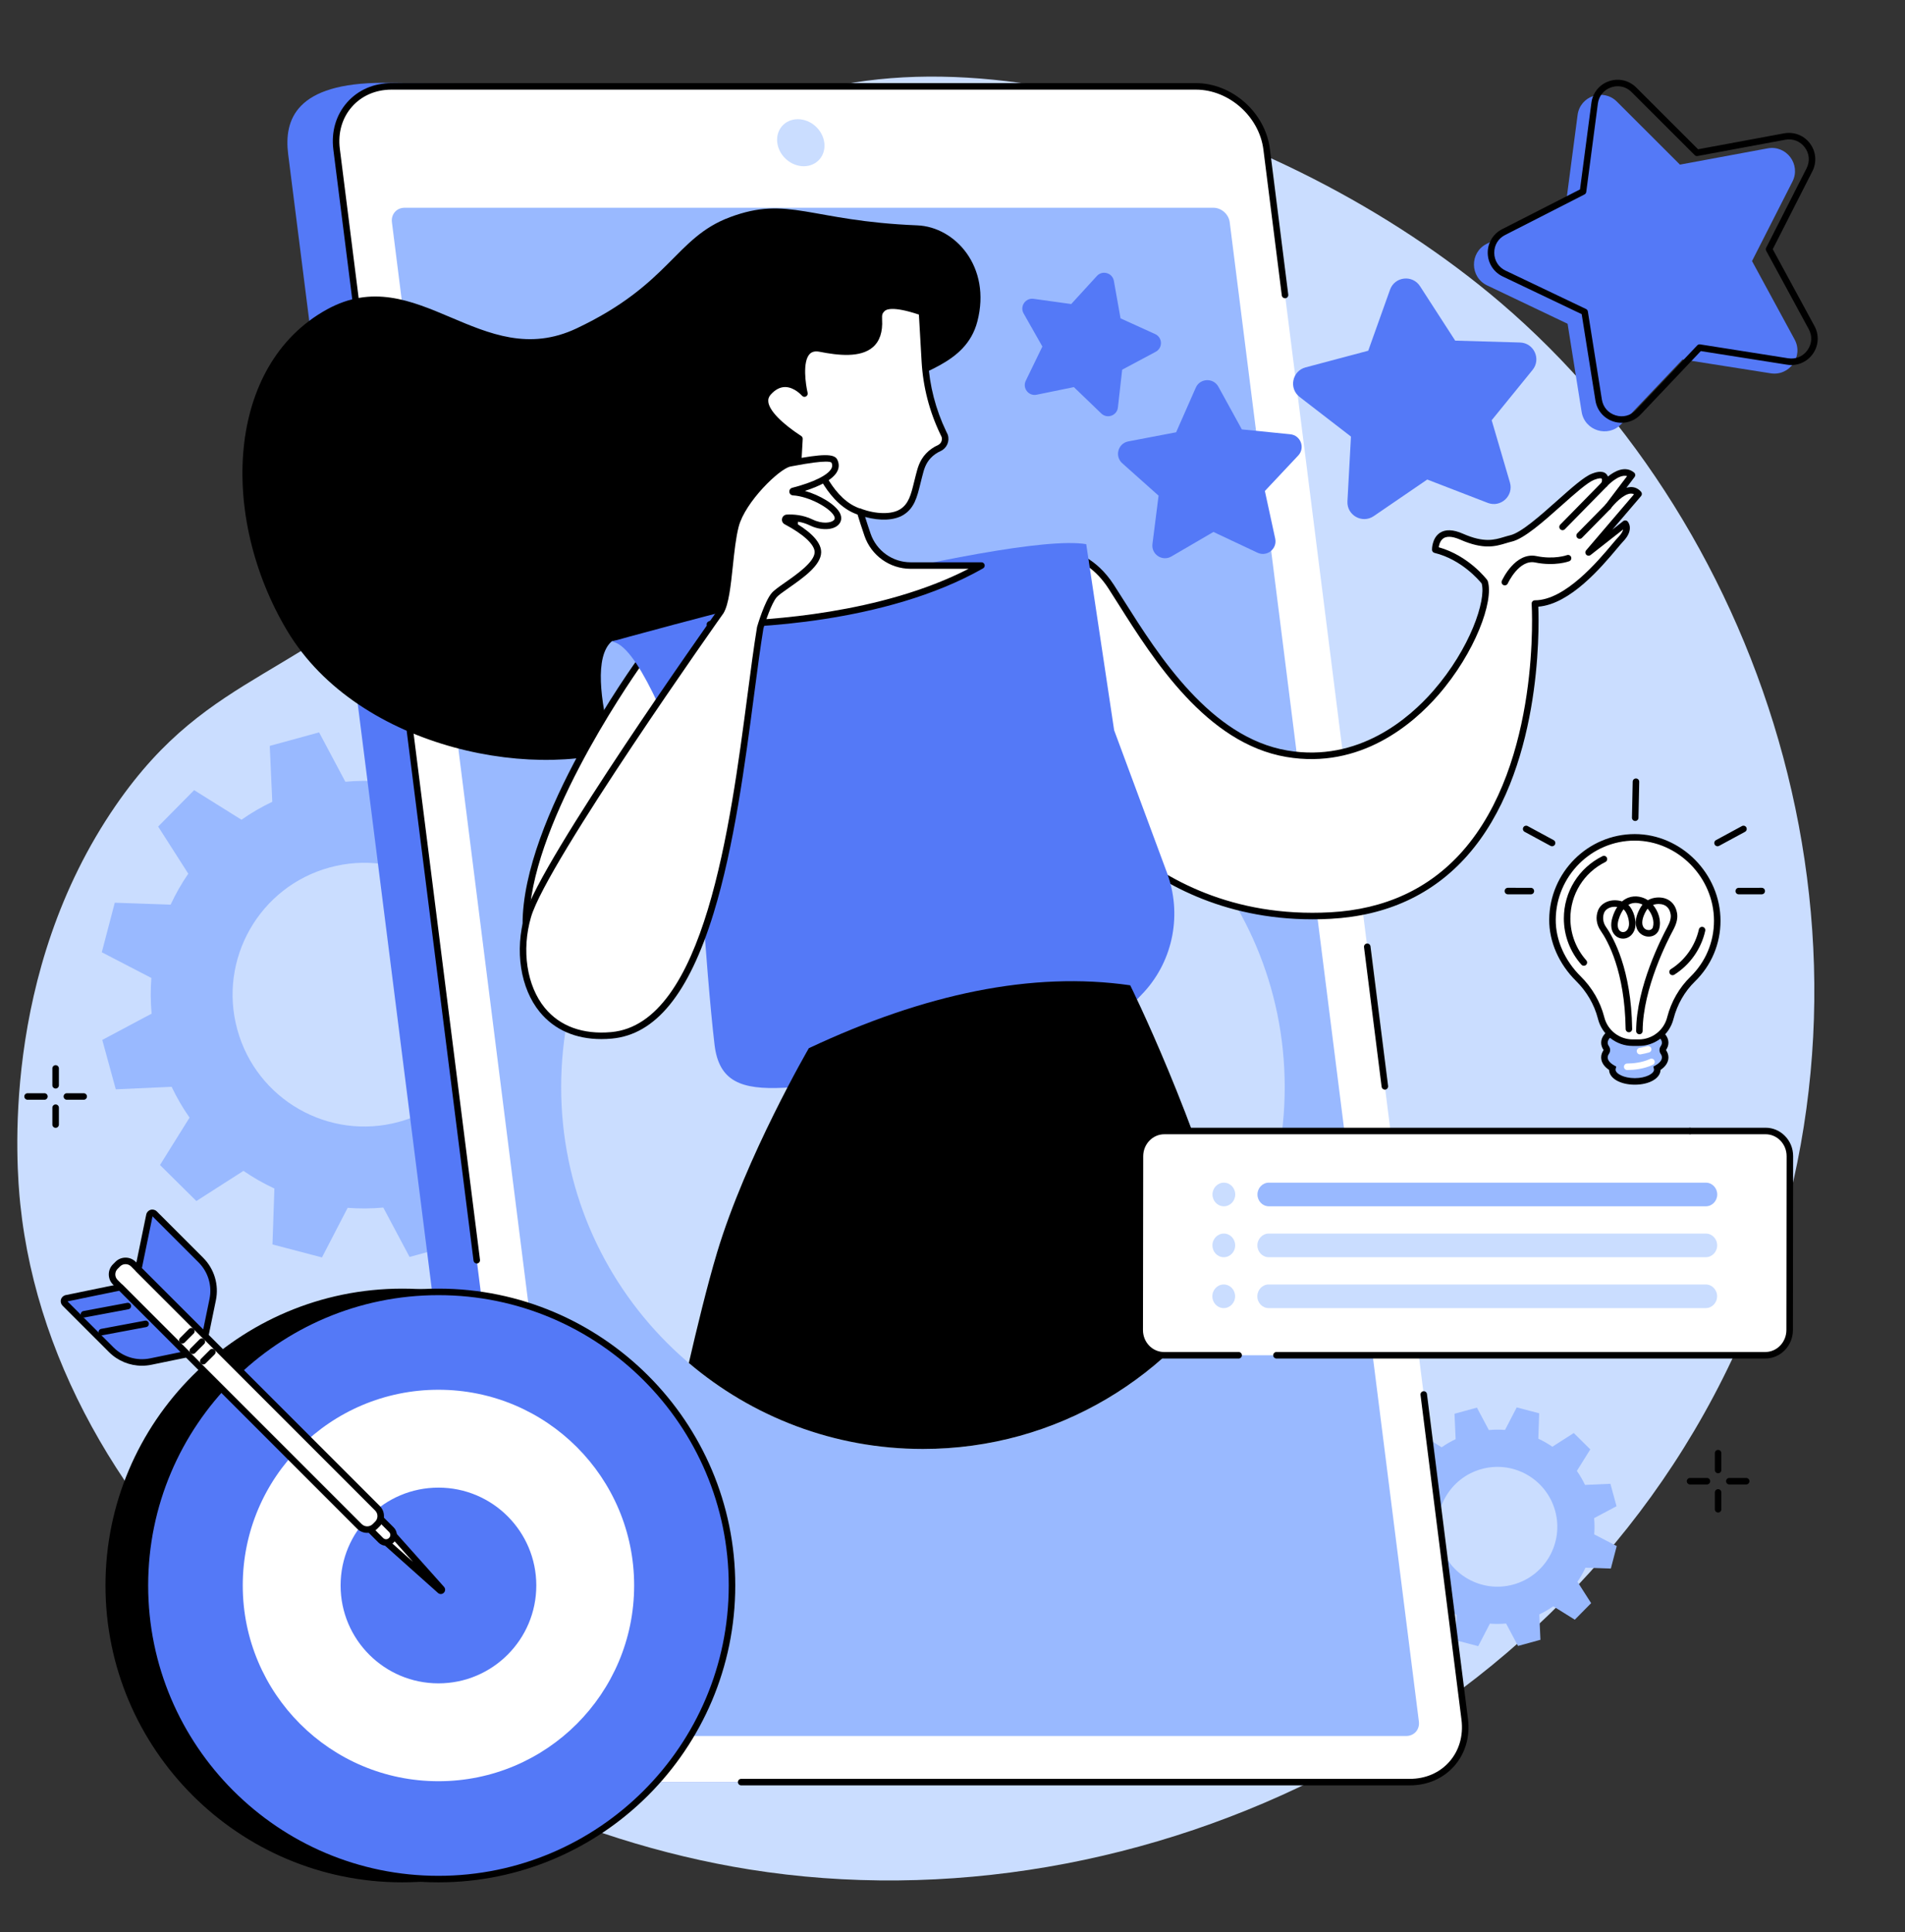 <?xml version="1.0" encoding="UTF-8"?><svg xmlns="http://www.w3.org/2000/svg" xmlns:xlink="http://www.w3.org/1999/xlink" height="1964.9" preserveAspectRatio="xMidYMid meet" version="1.0" viewBox="315.1 254.0 1937.6 1964.9" width="1937.6" zoomAndPan="magnify"><rect x="315.1" y="254.0" width="1937.6" height="1964.9" fill="#333333" stroke="none"/><g><g id="change1_1"><path d="M 775.262 795.199 C 966.461 602.07 911.719 481.031 1042.543 391.613 C 1243.844 254.031 1619.543 372.406 1841.195 561.648 C 2112.668 793.43 2252.727 1216.648 2093.168 1599.508 C 1923.262 2007.25 1476.184 2218.91 1077.25 2155.117 C 721.004 2098.16 370.805 1816.379 335.715 1478.418 C 331.914 1441.777 315.125 1243.766 432.879 1073.031 C 530.207 931.922 623.703 948.285 775.262 795.199" fill="#caddff"/></g><g id="change2_1"><path d="M 1854.27 1865.387 C 1821.848 1874.277 1788.367 1855.18 1779.484 1822.73 C 1770.598 1790.289 1789.688 1756.777 1822.109 1747.898 C 1854.531 1739.008 1888.012 1758.109 1896.898 1790.559 C 1905.77 1823 1886.691 1856.508 1854.27 1865.387 Z M 1959.289 1785.727 L 1953.051 1762.906 L 1927.238 1764.078 C 1924.859 1759.059 1922.082 1754.289 1918.957 1749.828 L 1932.613 1727.938 L 1915.805 1711.297 L 1894.047 1725.23 C 1889.504 1722.117 1884.719 1719.387 1879.742 1717.07 L 1880.633 1691.238 L 1857.766 1685.238 L 1845.891 1708.16 C 1840.469 1707.727 1834.961 1707.766 1829.418 1708.27 L 1817.289 1685.457 L 1794.484 1691.707 L 1795.652 1717.527 C 1790.637 1719.918 1785.879 1722.688 1781.418 1725.816 L 1759.539 1712.148 L 1742.914 1728.977 L 1756.836 1750.746 C 1753.719 1755.289 1750.992 1760.066 1748.684 1765.059 L 1722.859 1764.168 L 1716.875 1787.047 L 1739.777 1798.93 C 1739.344 1804.359 1739.379 1809.879 1739.883 1815.418 L 1717.09 1827.559 L 1723.332 1850.379 L 1749.129 1849.207 C 1751.52 1854.23 1754.297 1858.996 1757.422 1863.457 L 1743.766 1885.348 L 1760.574 1901.988 L 1782.332 1888.059 C 1786.863 1891.168 1791.648 1893.898 1796.637 1896.219 L 1795.746 1922.047 L 1818.613 1928.047 L 1830.488 1905.129 C 1835.898 1905.559 1841.418 1905.52 1846.961 1905.02 L 1859.09 1927.828 L 1881.895 1921.578 L 1880.727 1895.758 C 1885.742 1893.367 1890.5 1890.598 1894.949 1887.469 L 1916.84 1901.137 L 1933.465 1884.309 L 1919.547 1862.539 C 1922.66 1858 1925.387 1853.219 1927.695 1848.23 L 1953.52 1849.117 L 1959.504 1826.238 L 1936.605 1814.359 C 1937.035 1808.93 1937 1803.418 1936.496 1797.867 L 1959.289 1785.727" fill="#99b9ff"/></g><g id="change2_2"><path d="M 721.047 1394.82 C 649.684 1414.371 575.988 1372.328 556.449 1300.922 C 536.906 1229.5 578.922 1155.75 650.285 1136.199 C 721.648 1116.648 795.344 1158.691 814.883 1230.102 C 834.422 1301.52 792.41 1375.262 721.047 1394.82 Z M 952.207 1219.469 L 938.461 1169.238 L 881.68 1171.82 C 876.414 1160.762 870.32 1150.281 863.43 1140.469 L 893.496 1092.27 L 856.492 1055.648 L 808.598 1086.309 C 798.625 1079.461 788.102 1073.461 777.137 1068.359 L 779.098 1011.5 L 728.754 998.289 L 702.629 1048.73 C 690.684 1047.789 678.562 1047.891 666.367 1048.988 L 639.664 998.781 L 589.469 1012.531 L 592.047 1069.359 C 580.996 1074.621 570.516 1080.719 560.715 1087.621 L 512.555 1057.531 L 475.957 1094.559 L 506.59 1142.488 C 499.75 1152.469 493.75 1163 488.652 1173.969 L 431.836 1172.012 L 418.641 1222.391 L 469.043 1248.531 C 468.105 1260.488 468.199 1272.621 469.305 1284.82 L 419.125 1311.539 L 432.871 1361.781 L 489.652 1359.191 C 494.914 1370.25 501.012 1380.738 507.898 1390.551 L 477.836 1438.738 L 514.836 1475.371 L 562.734 1444.711 C 572.707 1451.559 583.23 1457.559 594.195 1462.66 L 592.234 1519.52 L 642.578 1532.73 L 668.703 1482.289 C 680.648 1483.219 692.77 1483.129 704.961 1482.031 L 731.668 1532.238 L 781.863 1518.48 L 779.281 1461.66 C 790.336 1456.391 800.816 1450.301 810.617 1443.398 L 858.773 1473.488 L 895.371 1436.461 L 864.738 1388.531 C 871.578 1378.551 877.578 1368.02 882.676 1357.039 L 939.496 1359.012 L 952.691 1308.629 L 902.289 1282.48 C 903.227 1270.531 903.129 1258.398 902.027 1246.199 L 952.207 1219.469" fill="#99b9ff"/></g><g id="change3_1"><path d="M 881.594 2066.297 L 1699.855 2066.297 C 1735.121 2066.297 1760.094 2037.809 1755.648 2002.66 L 1554.168 410.945 C 1549.711 375.801 1517.523 347.312 1482.258 347.312 L 705.074 338.23 C 615.863 338.23 603.758 375.801 608.207 410.945 L 809.691 2002.66 C 814.141 2037.809 846.332 2066.297 881.594 2066.297" fill="#5479f7"/></g><g id="change4_1"><path d="M 930.824 2066.301 L 1749.082 2066.301 C 1784.344 2066.301 1809.328 2037.723 1804.879 2002.461 L 1603.402 405.691 C 1598.941 370.434 1566.754 341.848 1531.48 341.848 L 713.23 341.848 C 677.973 341.848 652.992 370.434 657.441 405.691 L 858.922 2002.461 C 863.371 2037.723 895.566 2066.301 930.824 2066.301" fill="#fff"/></g><g id="change2_3"><path d="M 1758.254 2004.66 L 1565.867 480.012 C 1564.844 471.875 1557.418 465.27 1549.277 465.27 L 726.609 465.27 C 718.469 465.27 712.703 471.875 713.73 480.012 L 906.109 2004.66 C 907.137 2012.801 914.57 2019.391 922.711 2019.391 L 1745.375 2019.391 C 1753.512 2019.391 1759.277 2012.801 1758.254 2004.66" fill="#99b9ff"/></g><g id="change1_2"><path d="M 1132.613 423.055 C 1145.82 423.055 1155.18 412.34 1153.512 399.133 C 1151.84 385.93 1139.793 375.215 1126.582 375.215 C 1113.371 375.215 1104.012 385.93 1105.68 399.133 C 1107.34 412.34 1119.402 423.055 1132.613 423.055" fill="#caddff"/></g><g id="change5_1"><path d="M 800.012 1538.887 C 798.363 1538.887 796.938 1537.66 796.727 1535.988 L 654.156 406.098 C 651.871 387.996 656.832 370.973 668.121 358.16 C 679.289 345.496 695.312 338.523 713.234 338.523 L 1531.492 338.523 C 1568.316 338.523 1602.039 368.465 1606.695 405.277 L 1625.406 553.582 C 1625.629 555.398 1624.344 557.059 1622.527 557.281 C 1620.723 557.496 1619.055 556.223 1618.828 554.406 L 1600.117 406.098 C 1595.875 372.496 1565.094 345.152 1531.492 345.152 L 713.234 345.152 C 697.242 345.152 682.984 351.332 673.094 362.551 C 663.082 373.902 658.691 389.086 660.734 405.277 L 803.305 1535.16 C 803.531 1536.969 802.246 1538.629 800.43 1538.859 C 800.289 1538.879 800.148 1538.887 800.012 1538.887" fill="inherit"/></g><g id="change5_2"><path d="M 1723.664 1362.094 C 1722.008 1362.094 1720.578 1360.875 1720.367 1359.203 L 1702.461 1217.223 C 1702.227 1215.41 1703.508 1213.75 1705.332 1213.516 C 1707.152 1213.305 1708.809 1214.574 1709.039 1216.387 L 1726.949 1358.367 C 1727.18 1360.176 1725.887 1361.84 1724.074 1362.074 C 1723.926 1362.086 1723.789 1362.094 1723.664 1362.094" fill="inherit"/></g><g id="change5_3"><path d="M 1749.102 2069.617 L 1068.965 2069.617 C 1067.125 2069.617 1065.645 2068.129 1065.645 2066.297 C 1065.645 2064.469 1067.125 2062.988 1068.965 2062.988 L 1749.102 2062.988 C 1765.086 2062.988 1779.348 2056.809 1789.242 2045.59 C 1799.25 2034.227 1803.637 2019.059 1801.594 2002.867 L 1759.922 1672.508 C 1759.688 1670.695 1760.965 1669.035 1762.785 1668.809 C 1764.605 1668.574 1766.262 1669.867 1766.484 1671.676 L 1808.18 2002.039 C 1810.457 2020.148 1805.492 2037.168 1794.207 2049.969 C 1783.047 2062.637 1767.016 2069.617 1749.102 2069.617" fill="inherit"/></g><g id="change1_3"><path d="M 1621.801 1359.531 C 1621.801 1562.762 1457.059 1727.5 1253.828 1727.5 C 1050.609 1727.5 885.859 1562.762 885.859 1359.531 C 885.859 1156.309 1050.609 991.559 1253.828 991.559 C 1457.059 991.559 1621.801 1156.309 1621.801 1359.531" fill="#caddff"/></g><g id="change5_4"><path d="M 1248.086 483.176 C 1286.672 484.734 1323.602 525.445 1309.18 580.914 C 1297.398 626.234 1247.008 631.484 1220.426 652.023 C 1134.426 718.461 1085.926 957.473 964.332 1009.801 C 867.316 1051.566 679.934 1017.301 607.125 895.309 C 537.891 779.305 544.996 625.18 647.617 568.691 C 739.867 517.91 804.68 633.758 901.539 587.961 C 997.027 542.816 1001.699 495.75 1057.418 474.91 C 1117.238 452.539 1138.727 478.77 1248.086 483.176" fill="inherit"/></g><g id="change2_4"><path d="M 960.992 1083.941 C 960.992 1083.941 902.676 937.371 937.031 906.441 C 938.828 904.828 962.039 902.461 985.809 924.199 C 1008.25 944.73 1031.371 989.41 1031.371 989.41 L 1038.988 1090.59 L 960.992 1083.941" fill="#99b9ff"/></g><g id="change4_2"><path d="M 1404.539 817.902 C 1404.539 817.902 1427.266 822.793 1445.137 850.379 C 1480.785 905.43 1535.871 1005.539 1624.027 1020.492 C 1756.355 1042.949 1836.527 881.953 1825.148 845.879 C 1825.148 845.879 1806.156 820.641 1774.922 813.016 C 1774.922 813.016 1774.594 787.863 1801.73 799.777 C 1828.879 811.691 1839.75 804.422 1851.883 801.574 C 1873.219 796.566 1918.543 745.32 1935.434 738.805 C 1952.32 732.289 1947.055 746.367 1947.055 746.367 C 1947.055 746.367 1963.602 727.754 1974.996 737.09 L 1950.68 769.211 C 1950.68 769.211 1970.352 743.23 1981.754 756.273 L 1930.887 815.801 L 1968.16 786.535 C 1968.16 786.535 1973.34 792.25 1963.602 802.379 C 1953.852 812.52 1914.215 867.777 1876.258 867.777 C 1876.258 867.777 1896.707 1172.676 1668.418 1185.051 C 1472.273 1195.691 1392.406 1037.465 1392.406 1037.465 L 1404.539 817.902" fill="#fff"/></g><g id="change5_5"><path d="M 1395.754 1036.73 C 1398.789 1042.395 1419.02 1078.438 1459.227 1112.918 C 1499.32 1147.312 1568.113 1187.18 1668.234 1181.746 C 1723.555 1178.75 1768.73 1157.898 1802.492 1119.773 C 1882.723 1029.203 1873.066 869.609 1872.957 868 C 1872.895 867.09 1873.223 866.188 1873.844 865.516 C 1874.465 864.848 1875.355 864.469 1876.258 864.469 C 1906.887 864.469 1940.348 824.664 1954.633 807.66 C 1957.438 804.336 1959.652 801.707 1961.211 800.086 C 1964.355 796.82 1965.621 794.266 1966.035 792.414 L 1932.918 818.418 C 1931.578 819.465 1929.664 819.332 1928.496 818.102 C 1927.316 816.871 1927.254 814.945 1928.363 813.656 L 1977.07 756.652 C 1976.094 756.129 1975.035 755.887 1973.855 755.934 C 1966.328 756.188 1956.496 767.031 1953.332 771.207 C 1952.234 772.668 1950.141 772.961 1948.68 771.852 C 1947.215 770.758 1946.926 768.676 1948.043 767.211 C 1948.043 767.199 1948.059 767.176 1948.082 767.164 L 1970.043 738.152 C 1961.383 735.68 1949.652 748.441 1949.52 748.578 C 1948.457 749.77 1946.703 750.039 1945.328 749.211 C 1943.965 748.395 1943.379 746.715 1943.941 745.215 C 1944.574 743.484 1944.707 741.195 1944.195 740.707 C 1943.855 740.355 1941.809 739.906 1936.633 741.902 C 1929.785 744.547 1916.984 755.922 1903.453 767.969 C 1884.758 784.605 1865.441 801.805 1852.641 804.801 C 1850.715 805.25 1848.812 805.824 1846.805 806.434 C 1836.184 809.625 1824.148 813.242 1800.398 802.812 C 1795.125 800.5 1787.867 798.367 1783.285 801.402 C 1779.996 803.582 1778.852 807.82 1778.449 810.523 C 1808.816 819.051 1827.012 842.852 1827.793 843.887 C 1828.023 844.191 1828.195 844.531 1828.316 844.883 C 1834.688 865.09 1815.574 917.672 1777.977 960.824 C 1752.703 989.84 1699.023 1036.598 1623.461 1023.773 C 1542.172 1009.973 1488.469 925.027 1452.941 868.828 C 1449.227 862.961 1445.707 857.367 1442.355 852.191 C 1429.75 832.742 1414.547 825.043 1407.605 822.375 Z M 1649.914 1188.883 C 1557.555 1188.883 1493.195 1150.859 1454.695 1117.766 C 1410.211 1079.555 1390.262 1040.605 1389.445 1038.961 C 1389.164 1038.438 1389.043 1037.863 1389.094 1037.281 L 1401.234 817.723 C 1401.285 816.75 1401.746 815.859 1402.527 815.262 C 1403.293 814.68 1404.293 814.457 1405.23 814.664 C 1406.219 814.871 1429.504 820.172 1447.91 848.586 C 1451.285 853.789 1454.816 859.391 1458.555 865.285 C 1493.449 920.496 1546.191 1003.93 1624.57 1017.23 C 1696.941 1029.496 1748.609 984.43 1772.969 956.465 C 1810.57 913.312 1826.781 864.324 1822.152 847.43 C 1819.449 844.094 1801.543 822.922 1774.125 816.25 C 1772.664 815.883 1771.617 814.582 1771.605 813.07 C 1771.594 812.582 1771.543 801.23 1779.621 795.883 C 1785.297 792.121 1793.188 792.414 1803.055 796.75 C 1824.562 806.188 1834.906 803.082 1844.891 800.074 C 1846.914 799.477 1848.996 798.844 1851.117 798.344 C 1862.285 795.727 1881.82 778.344 1899.043 763.023 C 1913.66 750.016 1926.277 738.785 1934.246 735.715 C 1936.789 734.727 1944.574 731.73 1948.875 735.996 C 1949.664 736.773 1950.188 737.664 1950.543 738.602 C 1957.168 733.289 1968.082 727.129 1977.094 734.52 C 1978.469 735.652 1978.715 737.664 1977.641 739.09 L 1969.336 750.062 C 1970.75 749.625 1972.188 749.355 1973.609 749.309 C 1977.715 749.16 1981.383 750.832 1984.242 754.105 C 1985.328 755.348 1985.34 757.188 1984.27 758.441 L 1955.086 792.582 L 1966.109 783.934 C 1967.484 782.852 1969.445 783.023 1970.613 784.312 C 1970.906 784.641 1977.738 792.449 1965.984 804.68 C 1964.586 806.152 1962.43 808.699 1959.715 811.938 C 1944.121 830.477 1912.262 868.379 1879.727 870.961 C 1880.664 894.871 1882.93 1038.949 1807.477 1124.148 C 1772.48 1163.66 1725.762 1185.266 1668.586 1188.371 C 1662.242 1188.715 1656.016 1188.883 1649.914 1188.883" fill="inherit"/></g><g id="change5_6"><path d="M 1904.387 793.16 C 1903.562 793.16 1902.727 792.848 1902.066 792.215 C 1900.773 790.934 1900.75 788.84 1902.031 787.523 L 1944.684 744.055 C 1945.965 742.754 1948.059 742.727 1949.375 744.008 C 1950.68 745.289 1950.703 747.383 1949.41 748.699 L 1906.758 792.18 C 1906.113 792.836 1905.25 793.16 1904.387 793.16" fill="inherit"/></g><g id="change5_7"><path d="M 1921.773 801.957 C 1920.922 801.957 1920.082 801.645 1919.434 801.008 C 1918.141 799.727 1918.117 797.629 1919.398 796.32 L 1948.332 766.887 C 1949.602 765.578 1951.711 765.555 1953.02 766.84 C 1954.312 768.121 1954.336 770.23 1953.055 771.539 L 1924.125 800.973 C 1923.477 801.633 1922.613 801.957 1921.773 801.957" fill="inherit"/></g><g id="change5_8"><path d="M 1845.672 849.293 C 1845.215 849.293 1844.758 849.199 1844.312 849 C 1842.645 848.246 1841.906 846.289 1842.656 844.621 C 1843.207 843.41 1856.285 815.094 1877.867 819.508 C 1895.969 823.215 1908.711 818.59 1908.84 818.543 C 1910.551 817.91 1912.465 818.777 1913.102 820.492 C 1913.734 822.207 1912.867 824.121 1911.152 824.754 C 1910.562 824.977 1896.488 830.086 1876.539 826 C 1860.078 822.617 1848.809 847.098 1848.691 847.344 C 1848.141 848.566 1846.93 849.293 1845.672 849.293" fill="inherit"/></g><g id="change4_3"><path d="M 967.996 923.879 C 967.996 923.879 849.637 1086.102 849.938 1193.879 C 850.238 1301.66 937.031 1273.191 937.031 1273.191 L 1031.371 989.41 L 967.996 923.879" fill="#fff"/></g><g id="change5_9"><path d="M 968.383 929.051 C 951.949 952.34 852.98 1096.68 853.254 1193.871 C 853.348 1227.609 862.027 1250.961 879.051 1263.281 C 899.914 1278.379 927.613 1272.309 934.438 1270.48 L 1027.59 990.27 Z M 913.066 1279.949 C 901.41 1279.949 887.445 1277.52 875.207 1268.68 C 856.34 1255.059 846.723 1229.891 846.625 1193.891 C 846.324 1086.262 960.461 928.578 965.316 921.93 L 967.641 918.738 L 1035.148 988.551 L 1034.512 990.461 L 939.652 1275.82 L 938.066 1276.328 C 937.273 1276.602 926.762 1279.949 913.066 1279.949" fill="inherit"/></g><g id="change3_2"><path d="M 937.035 906.441 C 937.035 906.441 1338.734 793.848 1419.918 807.379 L 1448.316 996.648 L 1502.031 1141.453 C 1517.473 1183.07 1508.73 1230.016 1478.785 1262.789 C 1445.301 1299.402 1389.656 1338.109 1302.465 1342.023 C 1133.199 1349.656 1050.863 1391.367 1041.891 1316.566 C 1032.914 1241.77 1022.254 1062.352 1022.254 1062.352 C 995.191 990.965 962.258 908.492 937.035 906.441" fill="#5479f7"/></g><g id="change4_4"><path d="M 1197.465 797.758 C 1195.051 790.695 1192.484 782.836 1189.988 774.629 C 1206.051 780.387 1222.613 780.672 1232.137 774.855 C 1243.871 767.699 1245.465 754.57 1249.602 738.77 C 1251.328 732.172 1252.824 724.488 1259.316 717.547 C 1262.766 713.871 1266.715 711.352 1270.52 709.617 C 1275.215 707.477 1277.496 702.125 1275.965 697.203 L 1274.574 694.301 C 1263.609 671.473 1257.238 646.707 1255.785 621.426 L 1252.934 571.488 C 1225.156 561.93 1215.312 564.227 1211.793 568.719 C 1210.496 570.371 1208.535 571.512 1208.988 579.195 C 1211.152 616.293 1177.613 614.02 1149.371 608.48 C 1121.133 602.938 1133.332 654.254 1133.332 654.254 C 1133.332 654.254 1114.961 632.676 1096.594 653.008 C 1083.434 667.574 1111.352 689.141 1128.242 700.199 L 1122.141 807.992 C 1120.543 836.375 1102.902 861.344 1076.703 872.355 L 1037.133 888.965 C 1037.133 888.965 1200.234 893.578 1313.344 829.121 L 1241.293 829.121 C 1221.473 829.121 1203.875 816.508 1197.465 797.758" fill="#fff"/></g><g id="change5_10"><path d="M 1113.641 647.598 C 1108.539 647.598 1103.629 650.168 1099.051 655.23 C 1097.02 657.48 1096.211 659.969 1096.578 662.836 C 1097.711 671.637 1109.91 684.246 1130.051 697.426 C 1131.039 698.078 1131.609 699.199 1131.551 700.391 L 1125.449 808.188 C 1123.789 837.609 1105.16 863.992 1077.98 875.41 L 1053.699 885.602 C 1096.008 884.793 1211.383 878.195 1300.266 832.441 L 1241.293 832.441 C 1220.062 832.441 1201.203 818.93 1194.336 798.832 C 1191.586 790.852 1189.07 783.031 1186.82 775.59 C 1186.461 774.387 1186.801 773.09 1187.711 772.23 C 1188.621 771.363 1189.941 771.078 1191.109 771.504 C 1206.469 777.02 1221.898 777.219 1230.41 772.031 C 1239.328 766.59 1241.723 756.836 1244.746 744.492 C 1245.27 742.359 1245.805 740.18 1246.387 737.941 L 1246.852 736.145 C 1248.438 729.941 1250.414 722.227 1256.902 715.285 C 1260.234 711.711 1264.355 708.785 1269.152 706.605 C 1272.227 705.199 1273.785 701.711 1272.855 698.414 L 1271.582 695.746 C 1260.379 672.398 1253.949 647.465 1252.473 621.617 L 1249.734 573.922 C 1222.73 564.91 1216.039 568.684 1214.41 570.766 C 1214.219 571.004 1214.016 571.242 1213.812 571.48 C 1212.91 572.527 1211.969 573.602 1212.289 579.008 C 1213.016 591.531 1209.883 600.949 1202.98 606.984 C 1190.219 618.117 1167.289 615.379 1148.73 611.734 C 1144.258 610.867 1140.961 611.594 1138.66 613.988 C 1131.109 621.844 1134.578 645.168 1136.551 653.492 C 1136.91 654.992 1136.191 656.527 1134.828 657.219 C 1133.461 657.922 1131.801 657.574 1130.801 656.41 C 1130.73 656.324 1123.23 647.715 1113.828 647.598 C 1113.77 647.598 1113.699 647.598 1113.641 647.598 Z M 1043.371 892.34 C 1039.43 892.34 1037.219 892.281 1037.039 892.281 C 1035.48 892.234 1034.16 891.102 1033.871 889.578 C 1033.59 888.043 1034.41 886.52 1035.852 885.914 L 1075.418 869.305 C 1100.27 858.859 1117.309 834.727 1118.832 807.809 L 1124.82 701.914 C 1109.531 691.723 1091.738 677.16 1090 663.684 C 1089.379 658.848 1090.77 654.516 1094.129 650.789 C 1100.109 644.168 1106.781 640.859 1113.969 640.977 C 1119.641 641.062 1124.609 643.301 1128.379 645.742 C 1126.832 634.883 1125.941 617.652 1133.879 609.402 C 1137.809 605.309 1143.242 603.902 1150.012 605.234 C 1167.082 608.582 1188.031 611.234 1198.609 601.984 C 1203.98 597.305 1206.289 589.914 1205.668 579.398 C 1205.23 571.922 1206.895 569.34 1208.789 567.148 C 1208.934 566.992 1209.062 566.84 1209.184 566.684 C 1214.957 559.289 1229.207 559.824 1254.008 568.363 C 1255.281 568.801 1256.164 569.957 1256.234 571.305 L 1259.094 621.238 C 1260.52 646.215 1266.738 670.316 1277.559 692.879 L 1278.953 695.77 C 1279.023 695.926 1279.082 696.066 1279.129 696.223 C 1281.18 702.77 1278.07 709.82 1271.902 712.641 C 1267.914 714.465 1264.484 716.867 1261.734 719.82 C 1256.414 725.512 1254.816 731.75 1253.281 737.789 L 1252.805 739.621 C 1252.234 741.824 1251.699 743.977 1251.188 746.062 C 1247.926 759.348 1245.113 770.828 1233.863 777.695 C 1224.754 783.246 1210.277 783.91 1195.023 779.695 C 1196.762 785.223 1198.621 790.914 1200.598 796.688 C 1206.562 814.105 1222.91 825.809 1241.293 825.809 L 1313.336 825.809 C 1314.848 825.809 1316.16 826.82 1316.551 828.273 C 1316.934 829.727 1316.289 831.25 1314.98 832 C 1214.957 889.008 1074.66 892.34 1043.371 892.34" fill="inherit"/></g><g id="change5_11"><path d="M 1190.004 777.949 C 1189.68 777.949 1189.371 777.902 1189.066 777.805 C 1157.199 768.41 1142.289 725.949 1141.664 724.145 C 1141.074 722.418 1142.004 720.531 1143.73 719.941 C 1145.457 719.34 1147.348 720.258 1147.938 721.992 C 1148.078 722.398 1162.379 763.023 1190.934 771.449 C 1192.691 771.961 1193.688 773.809 1193.176 775.566 C 1192.746 777.008 1191.426 777.949 1190.004 777.949" fill="inherit"/></g><g id="change4_5"><path d="M 1166.414 777.215 C 1161.785 768.082 1139.227 755.488 1121.824 754.473 C 1121.113 754.43 1121.012 753.445 1121.703 753.27 C 1135.977 749.605 1172.016 738.609 1163.625 722.691 C 1160.527 716.828 1130.66 722.836 1118.477 725.176 C 1106.289 727.508 1070.043 762.523 1063.223 788.734 C 1056.402 814.945 1056.863 861.004 1048.223 875.727 C 1048.223 875.727 868.707 1128.719 852.062 1185.562 C 835.414 1242.414 859.48 1313.84 937.035 1306.895 C 1052.852 1296.512 1068.164 1015.09 1088.355 892.301 C 1088.355 892.301 1095.578 867.402 1102.523 859.23 C 1109.461 851.059 1146.73 832.363 1147.016 815.637 C 1147.223 802.945 1125.336 789.82 1114.754 784.219 C 1113.051 783.32 1113.605 780.738 1115.52 780.617 C 1121.484 780.289 1130.848 780.762 1140.211 785.312 C 1155.758 792.848 1171.566 787.391 1166.414 777.215" fill="#fff"/></g><g id="change5_12"><path d="M 1155.02 723.438 C 1149.438 723.438 1139.145 724.574 1120.629 728.133 L 1119.098 728.43 C 1107.875 730.574 1072.953 764.52 1066.434 789.57 C 1063.562 800.605 1061.984 815.473 1060.465 829.863 C 1058.352 849.68 1056.371 868.402 1051.082 877.414 L 1050.922 877.652 C 1049.133 880.172 871.543 1130.828 855.242 1186.492 C 845.352 1220.281 850.852 1256.578 869.254 1278.988 C 884.605 1297.668 907.941 1306.176 936.738 1303.594 C 1031.512 1295.094 1057.922 1093.832 1075.395 960.648 C 1078.723 935.277 1081.863 911.32 1085.082 891.766 L 1085.172 891.383 C 1085.473 890.344 1092.672 865.699 1099.992 857.09 C 1102.41 854.234 1107.426 850.73 1113.766 846.285 C 1125.613 837.996 1143.523 825.449 1143.688 815.582 C 1143.82 807.953 1132.422 797.32 1113.207 787.148 C 1111.105 786.043 1110.031 783.734 1110.547 781.414 C 1111.039 779.102 1112.977 777.449 1115.332 777.316 C 1121.879 776.945 1131.742 777.516 1141.664 782.332 C 1151.461 787.082 1160.461 785.77 1163.199 782.988 C 1163.945 782.234 1164.645 781.062 1163.453 778.707 C 1159.336 770.574 1137.898 758.738 1121.637 757.785 C 1119.676 757.664 1118.121 756.176 1117.938 754.238 C 1117.75 752.297 1119 750.535 1120.883 750.055 C 1142.91 744.406 1157.91 736.883 1160.988 729.93 C 1161.809 728.078 1161.734 726.316 1160.758 724.391 C 1160.047 723.844 1158.383 723.438 1155.02 723.438 Z M 926.801 1310.688 C 900.516 1310.688 878.996 1301.281 864.133 1283.184 C 844.379 1259.148 838.391 1220.457 848.879 1184.633 C 865.43 1128.113 1036.914 885.941 1045.434 873.93 C 1049.941 866.09 1051.941 847.312 1053.863 829.16 C 1055.414 814.531 1057.023 799.414 1060.012 787.906 C 1066.934 761.309 1103.34 724.695 1117.848 721.914 L 1119.371 721.621 C 1151.57 715.434 1163.473 715.312 1166.551 721.148 C 1168.531 724.914 1168.719 728.879 1167.055 732.613 C 1162.895 742.008 1147.27 748.895 1133.77 753.242 C 1148.945 757.445 1165.008 767.113 1169.363 775.719 C 1171.598 780.098 1171.062 784.445 1167.93 787.633 C 1162.312 793.359 1149.777 793.641 1138.773 788.289 C 1132.512 785.254 1126.258 784.16 1121.078 783.91 C 1135.5 792.121 1150.52 803.605 1150.324 815.695 C 1150.105 828.941 1132.062 841.578 1117.562 851.727 C 1112.09 855.559 1106.91 859.184 1105.039 861.383 C 1099.773 867.582 1093.602 886.148 1091.594 893.039 C 1088.402 912.449 1085.285 936.285 1081.973 961.512 C 1073.031 1029.594 1061.922 1114.34 1040.844 1182.902 C 1015.734 1264.57 981.879 1306.207 937.328 1310.195 C 933.742 1310.523 930.23 1310.688 926.801 1310.688" fill="inherit"/></g><g id="change5_13"><path d="M 1253.828 1727.5 C 1390.172 1727.5 1509.18 1653.359 1572.762 1543.191 C 1531.898 1390.93 1464.641 1255.988 1464.641 1255.988 C 1364.801 1241.609 1255.391 1264.719 1137.77 1319.961 C 1137.77 1319.961 1073.699 1430.281 1044.441 1527.762 C 1034.398 1561.191 1023.48 1606.371 1015.73 1640.059 C 1079.91 1694.59 1163.02 1727.5 1253.828 1727.5" fill="inherit"/></g><g id="change3_3"><path d="M 1627.457 695.621 L 1578.188 690.664 L 1554.332 647.254 C 1549.203 637.922 1535.586 638.516 1531.316 648.27 L 1511.355 693.602 L 1462.703 702.875 C 1452.238 704.863 1448.605 717.988 1456.547 725.086 L 1493.5 758.066 L 1487.277 807.211 C 1485.949 817.766 1497.305 825.281 1506.504 819.914 L 1549.297 794.965 L 1594.102 816.062 C 1603.742 820.598 1614.387 812.121 1612.125 801.715 L 1601.617 753.312 L 1635.547 717.215 C 1642.832 709.445 1638.059 696.695 1627.457 695.621" fill="#5479f7"/></g><g id="change3_4"><path d="M 1490.02 593.742 L 1454.812 577.742 L 1448.039 539.668 C 1446.574 531.477 1436.367 528.516 1430.754 534.648 L 1404.652 563.191 L 1366.348 557.883 C 1358.098 556.734 1352.137 565.539 1356.238 572.77 L 1375.309 606.406 L 1358.426 641.203 C 1354.785 648.68 1361.316 657.086 1369.457 655.414 L 1407.352 647.664 L 1435.219 674.477 C 1441.215 680.246 1451.219 676.641 1452.137 668.383 L 1456.48 629.945 L 1490.602 611.73 C 1497.93 607.809 1497.59 597.18 1490.02 593.742" fill="#5479f7"/></g><g id="change3_5"><path d="M 1861.121 602.305 L 1795.199 600.41 L 1759.398 545.027 C 1751.699 533.129 1733.695 535.215 1728.93 548.574 L 1706.75 610.668 L 1643.027 627.609 C 1629.316 631.254 1625.746 649.027 1636.969 657.68 L 1689.18 697.973 L 1685.598 763.809 C 1684.836 777.961 1700.633 786.855 1712.336 778.867 L 1766.77 741.652 L 1828.297 765.398 C 1841.512 770.504 1854.855 758.23 1850.863 744.633 L 1832.305 681.355 L 1873.898 630.191 C 1882.84 619.188 1875.297 602.715 1861.121 602.305" fill="#5479f7"/></g><g id="change3_6"><path d="M 2112.953 404.879 L 2023.801 421.402 L 1959.637 357.332 C 1945.836 343.559 1922.234 351.574 1919.695 370.906 L 1907.867 460.812 L 1827.113 502.039 C 1809.742 510.902 1810.074 535.824 1827.668 544.227 L 1909.523 583.254 L 1923.785 672.805 C 1926.84 692.055 1950.652 699.438 1964.066 685.297 L 2026.473 619.516 L 2116.051 633.633 C 2135.312 636.676 2149.695 616.301 2140.395 599.172 L 2097.105 519.488 L 2138.223 438.668 C 2147.062 421.285 2132.125 401.32 2112.953 404.879" fill="#5479f7"/></g><g id="change5_14"><path d="M 2130.297 392.859 L 2130.309 392.859 Z M 1960.52 341.707 C 1958.312 341.707 1956.066 342.082 1953.844 342.824 C 1946.387 345.363 1941.348 351.531 1940.312 359.32 L 1928.496 449.223 C 1928.348 450.312 1927.684 451.258 1926.715 451.75 L 1845.945 492.984 C 1838.926 496.547 1834.82 503.379 1834.926 511.246 C 1835.031 519.105 1839.34 525.828 1846.438 529.207 L 1928.281 568.246 C 1929.266 568.715 1929.957 569.629 1930.129 570.707 L 1944.379 660.262 C 1945.617 668.039 1950.828 674.059 1958.352 676.387 C 1965.863 678.727 1973.586 676.707 1978.996 671.004 L 2041.406 605.215 C 2042.152 604.418 2043.254 604.047 2044.316 604.219 L 2133.898 618.348 C 2141.688 619.559 2149.012 616.461 2153.559 610.043 C 2158.078 603.605 2158.559 595.656 2154.809 588.746 L 2111.527 509.055 C 2111.008 508.098 2110.98 506.941 2111.488 505.969 L 2152.59 425.148 C 2156.164 418.129 2155.473 410.18 2150.766 403.879 C 2146.062 397.594 2138.645 394.68 2130.895 396.117 L 2041.738 412.652 C 2040.66 412.852 2039.559 412.508 2038.801 411.734 L 1974.621 347.664 C 1970.715 343.754 1965.73 341.707 1960.52 341.707 Z M 1964.414 683.949 C 1961.742 683.949 1959.027 683.551 1956.383 682.727 C 1946.547 679.668 1939.449 671.469 1937.84 661.312 L 1923.855 573.473 L 1843.578 535.188 C 1834.289 530.762 1828.438 521.629 1828.293 511.328 C 1828.16 501.039 1833.77 491.746 1842.93 487.066 L 1922.141 446.645 L 1933.746 358.457 C 1935.09 348.262 1941.961 339.859 1951.719 336.551 C 1961.449 333.242 1972.031 335.699 1979.312 342.973 L 2042.242 405.809 L 2129.699 389.602 C 2139.801 387.73 2149.918 391.676 2156.07 399.918 C 2162.238 408.16 2163.168 418.98 2158.504 428.141 L 2118.188 507.418 L 2160.633 585.582 C 2165.551 594.621 2164.898 605.453 2158.969 613.871 C 2153.039 622.27 2143.02 626.496 2132.863 624.891 L 2045.008 611.039 L 1983.809 675.562 C 1978.637 681.012 1971.633 683.949 1964.414 683.949" fill="inherit"/></g><g id="change5_15"><path d="M 371.684 1360.988 C 369.852 1360.988 368.367 1359.5 368.367 1357.672 L 368.367 1340.52 C 368.367 1338.691 369.852 1337.211 371.684 1337.211 C 373.516 1337.211 375 1338.691 375 1340.52 L 375 1357.672 C 375 1359.5 373.516 1360.988 371.684 1360.988" fill="inherit"/></g><g id="change5_16"><path d="M 371.684 1400.93 C 369.852 1400.93 368.367 1399.441 368.367 1397.609 L 368.367 1380.461 C 368.367 1378.629 369.852 1377.148 371.684 1377.148 C 373.516 1377.148 375 1378.629 375 1380.461 L 375 1397.609 C 375 1399.441 373.516 1400.93 371.684 1400.93" fill="inherit"/></g><g id="change5_17"><path d="M 360.285 1372.379 L 343.141 1372.379 C 341.309 1372.379 339.824 1370.898 339.824 1369.07 C 339.824 1367.238 341.309 1365.75 343.141 1365.75 L 360.285 1365.75 C 362.117 1365.75 363.602 1367.238 363.602 1369.07 C 363.602 1370.898 362.117 1372.379 360.285 1372.379" fill="inherit"/></g><g id="change5_18"><path d="M 400.227 1372.379 L 383.082 1372.379 C 381.25 1372.379 379.766 1370.898 379.766 1369.07 C 379.766 1367.238 381.25 1365.75 383.082 1365.75 L 400.227 1365.75 C 402.059 1365.75 403.543 1367.238 403.543 1369.07 C 403.543 1370.898 402.059 1372.379 400.227 1372.379" fill="inherit"/></g><g id="change5_19"><path d="M 2062.605 1752.219 C 2060.781 1752.219 2059.297 1750.742 2059.297 1748.91 L 2059.297 1731.762 C 2059.297 1729.93 2060.781 1728.441 2062.605 1728.441 C 2064.445 1728.441 2065.926 1729.93 2065.926 1731.762 L 2065.926 1748.91 C 2065.926 1750.742 2064.445 1752.219 2062.605 1752.219" fill="inherit"/></g><g id="change5_20"><path d="M 2062.605 1792.16 C 2060.781 1792.16 2059.297 1790.68 2059.297 1788.852 L 2059.297 1771.699 C 2059.297 1769.871 2060.781 1768.391 2062.605 1768.391 C 2064.445 1768.391 2065.926 1769.871 2065.926 1771.699 L 2065.926 1788.852 C 2065.926 1790.68 2064.445 1792.16 2062.605 1792.16" fill="inherit"/></g><g id="change5_21"><path d="M 2051.219 1763.617 L 2034.078 1763.617 C 2032.25 1763.617 2030.762 1762.129 2030.762 1760.297 C 2030.762 1758.469 2032.25 1756.988 2034.078 1756.988 L 2051.219 1756.988 C 2053.059 1756.988 2054.535 1758.469 2054.535 1760.297 C 2054.535 1762.129 2053.059 1763.617 2051.219 1763.617" fill="inherit"/></g><g id="change5_22"><path d="M 2091.152 1763.621 L 2074.012 1763.621 C 2072.176 1763.621 2070.695 1762.129 2070.695 1760.301 C 2070.695 1758.473 2072.176 1756.992 2074.012 1756.992 L 2091.152 1756.992 C 2092.992 1756.992 2094.469 1758.473 2094.469 1760.301 C 2094.469 1762.129 2092.992 1763.621 2091.152 1763.621" fill="inherit"/></g><g id="change5_23"><path d="M 425.699 1866.34 C 425.699 2031.238 559.371 2164.922 724.27 2164.922 C 889.164 2164.922 1022.84 2031.238 1022.84 1866.34 C 1022.84 1701.449 889.164 1567.77 724.27 1567.77 C 559.371 1567.77 425.699 1701.449 425.699 1866.34" fill="inherit"/></g><g id="change5_24"><path d="M 724.27 1571.09 C 561.465 1571.09 429.016 1703.539 429.016 1866.34 C 429.016 2029.148 561.465 2161.602 724.27 2161.602 C 887.07 2161.602 1019.52 2029.148 1019.52 1866.34 C 1019.52 1703.539 887.07 1571.09 724.27 1571.09 Z M 724.27 2168.23 C 557.809 2168.23 422.383 2032.801 422.383 1866.34 C 422.383 1699.879 557.809 1564.461 724.27 1564.461 C 890.73 1564.461 1026.148 1699.879 1026.148 1866.34 C 1026.148 2032.801 890.73 2168.23 724.27 2168.23" fill="inherit"/></g><g id="change3_7"><path d="M 462.48 1866.34 C 462.48 2031.238 596.156 2164.922 761.051 2164.922 C 925.945 2164.922 1059.621 2031.238 1059.621 1866.34 C 1059.621 1701.449 925.945 1567.77 761.051 1567.77 C 596.156 1567.77 462.48 1701.449 462.48 1866.34" fill="#5479f7"/></g><g id="change5_25"><path d="M 761.051 1571.09 C 598.246 1571.09 465.797 1703.539 465.797 1866.34 C 465.797 2029.148 598.246 2161.602 761.051 2161.602 C 923.855 2161.602 1056.309 2029.148 1056.309 1866.34 C 1056.309 1703.539 923.855 1571.09 761.051 1571.09 Z M 761.051 2168.23 C 594.59 2168.23 459.164 2032.801 459.164 1866.34 C 459.164 1699.879 594.59 1564.461 761.051 1564.461 C 927.512 1564.461 1062.941 1699.879 1062.941 1866.34 C 1062.941 2032.801 927.512 2168.23 761.051 2168.23" fill="inherit"/></g><g id="change4_6"><path d="M 562.004 1866.34 C 562.004 1976.281 651.121 2065.391 761.051 2065.391 C 870.98 2065.391 960.098 1976.281 960.098 1866.34 C 960.098 1756.41 870.98 1667.301 761.051 1667.301 C 651.121 1667.301 562.004 1756.41 562.004 1866.34" fill="#fff"/></g><g id="change3_8"><path d="M 661.527 1866.34 C 661.527 1921.309 706.086 1965.871 761.051 1965.871 C 816.016 1965.871 860.574 1921.309 860.574 1866.34 C 860.574 1811.379 816.016 1766.82 761.051 1766.82 C 706.086 1766.82 661.527 1811.379 661.527 1866.34" fill="#5479f7"/></g><g id="change4_7"><path d="M 764.234 1869.941 L 713.062 1812.602 L 705.41 1820.262 L 762.75 1871.43 C 763.738 1872.309 765.117 1870.93 764.234 1869.941" fill="#fff"/></g><g id="change5_26"><path d="M 710.238 1820.121 L 735.242 1842.441 L 712.926 1817.43 Z M 763.453 1875.031 C 762.422 1875.031 761.387 1874.66 760.539 1873.898 L 703.203 1822.73 C 702.523 1822.121 702.125 1821.262 702.098 1820.352 C 702.07 1819.441 702.422 1818.559 703.066 1817.91 L 710.719 1810.262 C 711.363 1809.621 712.23 1809.191 713.156 1809.289 C 714.066 1809.32 714.93 1809.719 715.535 1810.398 L 766.711 1867.73 C 766.711 1867.738 766.711 1867.738 766.711 1867.738 C 768.277 1869.488 768.199 1872.07 766.535 1873.73 C 765.676 1874.59 764.566 1875.031 763.453 1875.031" fill="inherit"/></g><g id="change4_8"><path d="M 709.43 1824.012 L 716.82 1816.621 C 717.742 1815.699 717.742 1814.199 716.82 1813.281 L 692.047 1788.512 L 681.316 1799.238 L 706.09 1824.012 C 707.012 1824.941 708.508 1824.93 709.43 1824.012" fill="#fff"/></g><g id="change5_27"><path d="M 686.004 1799.238 L 704.875 1818.109 C 706.465 1819.699 709.055 1819.699 710.641 1818.109 L 710.922 1817.828 C 712.508 1816.238 712.508 1813.66 710.918 1812.07 L 692.047 1793.199 Z M 712.984 1820.461 L 713.008 1820.461 Z M 707.758 1825.93 C 705.02 1825.93 702.273 1824.891 700.188 1822.801 L 678.973 1801.578 C 677.676 1800.289 677.676 1798.191 678.973 1796.898 L 689.703 1786.172 C 690.945 1784.922 693.148 1784.922 694.391 1786.172 L 715.605 1807.379 C 719.781 1811.551 719.781 1818.352 715.609 1822.52 L 715.328 1822.801 C 713.242 1824.891 710.5 1825.93 707.758 1825.93" fill="inherit"/></g><g id="change4_9"><path d="M 696.547 1806.238 L 699.043 1803.738 C 703.434 1799.352 703.434 1792.23 699.043 1787.84 L 450.75 1539.551 C 446.359 1535.16 439.238 1535.16 434.848 1539.551 L 432.355 1542.039 C 427.965 1546.43 427.965 1553.551 432.355 1557.941 L 680.648 1806.238 C 685.039 1810.629 692.156 1810.629 696.547 1806.238" fill="#fff"/></g><g id="change5_28"><path d="M 442.801 1539.57 C 440.684 1539.57 438.691 1540.391 437.195 1541.891 L 434.695 1544.391 C 431.605 1547.48 431.605 1552.512 434.695 1555.602 L 682.992 1803.891 C 686.082 1806.98 691.109 1806.98 694.203 1803.891 L 696.699 1801.398 C 699.789 1798.309 699.789 1793.27 696.699 1790.18 L 448.406 1541.891 C 446.906 1540.391 444.914 1539.57 442.801 1539.57 Z M 696.547 1806.238 L 696.57 1806.238 Z M 688.598 1812.84 C 684.867 1812.84 681.141 1811.422 678.305 1808.578 L 430.012 1560.289 C 424.332 1554.609 424.332 1545.379 430.012 1539.699 L 432.504 1537.199 C 435.254 1534.449 438.91 1532.941 442.801 1532.941 C 446.688 1532.941 450.344 1534.449 453.094 1537.199 L 701.387 1785.5 C 707.062 1791.172 707.062 1800.41 701.387 1806.078 L 698.891 1808.578 C 696.055 1811.422 692.324 1812.84 688.598 1812.84" fill="inherit"/></g><g id="change3_9"><path d="M 523.824 1612.621 L 531.438 1575.629 C 534.441 1561.051 529.91 1545.941 519.387 1535.422 L 472.23 1488.262 C 470.516 1486.539 467.578 1487.422 467.09 1489.801 L 455.809 1544.609 L 523.824 1612.621" fill="#5479f7"/></g><g id="change5_29"><path d="M 459.418 1543.531 L 521.816 1605.93 L 528.191 1574.961 C 530.977 1561.43 526.809 1547.531 517.043 1537.762 L 470.238 1490.961 Z M 523.824 1615.941 C 522.957 1615.941 522.109 1615.602 521.48 1614.969 L 453.465 1546.949 C 452.676 1546.16 452.34 1545.031 452.562 1543.941 L 463.844 1489.129 C 464.316 1486.84 466.004 1484.988 468.25 1484.32 C 470.488 1483.648 472.918 1484.262 474.574 1485.922 L 521.73 1533.07 C 533.078 1544.422 537.922 1560.578 534.688 1576.301 L 527.07 1613.289 C 526.824 1614.488 525.945 1615.449 524.777 1615.801 C 524.465 1615.891 524.145 1615.941 523.824 1615.941" fill="inherit"/></g><g id="change3_10"><path d="M 505.43 1631.02 L 468.438 1638.629 C 453.859 1641.629 438.746 1637.102 428.223 1626.578 L 381.066 1579.422 C 379.352 1577.711 380.23 1574.77 382.609 1574.281 L 437.414 1563 L 505.43 1631.02" fill="#5479f7"/></g><g id="change5_30"><path d="M 383.762 1577.43 L 430.566 1624.238 C 440.336 1634 454.246 1638.16 467.77 1635.379 L 498.734 1629.012 L 436.332 1566.609 Z M 459.461 1642.859 C 446.984 1642.859 434.91 1637.949 425.879 1628.922 L 378.723 1581.77 C 377.066 1580.109 376.453 1577.691 377.129 1575.441 C 377.801 1573.191 379.645 1571.512 381.941 1571.039 L 436.746 1559.762 C 437.832 1559.52 438.969 1559.871 439.758 1560.66 L 507.773 1628.672 C 508.637 1629.539 508.957 1630.801 508.605 1631.969 C 508.254 1633.141 507.293 1634.02 506.098 1634.262 L 469.105 1641.879 C 465.895 1642.539 462.664 1642.859 459.461 1642.859" fill="inherit"/></g><g id="change4_10"><path d="M 445.098 1582.18 L 400.547 1590.52 L 445.098 1582.18" fill="#fff"/></g><g id="change5_31"><path d="M 400.543 1593.828 C 398.98 1593.828 397.586 1592.719 397.289 1591.129 C 396.949 1589.328 398.137 1587.602 399.938 1587.262 L 444.488 1578.922 C 446.289 1578.59 448.02 1579.781 448.359 1581.578 C 448.695 1583.371 447.508 1585.109 445.707 1585.441 L 401.156 1593.781 C 400.949 1593.82 400.746 1593.828 400.543 1593.828" fill="inherit"/></g><g id="change4_11"><path d="M 463.207 1600.289 L 418.656 1608.629 L 463.207 1600.289" fill="#fff"/></g><g id="change5_32"><path d="M 418.652 1611.941 C 417.086 1611.941 415.695 1610.828 415.395 1609.23 C 415.059 1607.441 416.246 1605.699 418.047 1605.371 L 462.598 1597.031 C 464.402 1596.699 466.129 1597.879 466.465 1599.68 C 466.801 1601.48 465.617 1603.211 463.816 1603.551 L 419.266 1611.879 C 419.059 1611.922 418.855 1611.941 418.652 1611.941" fill="inherit"/></g><g id="change4_12"><path d="M 531.035 1629.039 L 521.844 1638.23 L 531.035 1629.039" fill="#fff"/></g><g id="change5_33"><path d="M 521.844 1641.539 C 520.996 1641.539 520.148 1641.219 519.5 1640.57 C 518.203 1639.281 518.203 1637.18 519.5 1635.879 L 528.691 1626.691 C 529.984 1625.398 532.086 1625.398 533.379 1626.691 C 534.676 1627.988 534.676 1630.09 533.379 1631.379 L 524.188 1640.57 C 523.539 1641.219 522.691 1641.539 521.844 1641.539" fill="inherit"/></g><g id="change4_13"><path d="M 520.398 1618.398 L 511.211 1627.59 L 520.398 1618.398" fill="#fff"/></g><g id="change5_34"><path d="M 511.211 1630.91 C 510.363 1630.91 509.516 1630.578 508.867 1629.941 C 507.57 1628.641 507.57 1626.539 508.867 1625.25 L 518.055 1616.059 C 519.352 1614.762 521.449 1614.762 522.742 1616.059 C 524.039 1617.352 524.039 1619.449 522.742 1620.75 L 513.555 1629.941 C 512.906 1630.578 512.059 1630.91 511.211 1630.91" fill="inherit"/></g><g id="change4_14"><path d="M 509.766 1607.77 L 500.574 1616.961 L 509.766 1607.77" fill="#fff"/></g><g id="change5_35"><path d="M 500.574 1620.27 C 499.727 1620.27 498.879 1619.949 498.23 1619.301 C 496.938 1618.012 496.938 1615.91 498.23 1614.621 L 507.422 1605.422 C 508.719 1604.129 510.816 1604.129 512.109 1605.422 C 513.406 1606.719 513.406 1608.82 512.109 1610.109 L 502.918 1619.301 C 502.27 1619.949 501.422 1620.27 500.574 1620.27" fill="inherit"/></g><g id="change2_5"><path d="M 2006.957 1323.871 C 2006.105 1322.633 2006.105 1321.031 2006.957 1319.789 C 2008.137 1318.082 2008.781 1316.238 2008.781 1314.32 C 2008.781 1305.391 1994.941 1298.16 1977.883 1298.16 C 1960.816 1298.16 1946.988 1305.391 1946.988 1314.32 C 1946.988 1316.238 1947.629 1318.082 1948.801 1319.789 C 1949.664 1321.031 1949.664 1322.633 1948.801 1323.871 C 1947.629 1325.57 1946.988 1327.422 1946.988 1329.34 C 1946.988 1333.57 1950.094 1337.43 1955.195 1340.312 C 1955.086 1340.789 1955.023 1341.281 1955.023 1341.781 C 1955.023 1348.379 1965.266 1353.738 1977.883 1353.738 C 1990.516 1353.738 2000.746 1348.379 2000.746 1341.781 C 2000.746 1341.281 2000.684 1340.789 2000.57 1340.312 C 2005.66 1337.43 2008.781 1333.57 2008.781 1329.34 C 2008.781 1327.422 2008.137 1325.57 2006.957 1323.871" fill="#99b9ff"/></g><g id="change5_36"><path d="M 1977.883 1301.469 C 1961.625 1301.469 1950.293 1308.242 1950.293 1314.32 C 1950.293 1315.52 1950.715 1316.73 1951.539 1317.922 C 1953.168 1320.293 1953.168 1323.371 1951.539 1325.742 C 1950.715 1326.93 1950.293 1328.141 1950.293 1329.34 C 1950.293 1333.16 1954.391 1336.051 1956.824 1337.422 L 1958.984 1338.652 L 1958.418 1341.07 C 1958.367 1341.32 1958.328 1341.562 1958.328 1341.781 C 1958.328 1345.859 1966.688 1350.422 1977.883 1350.422 C 1989.066 1350.422 1997.422 1345.859 1997.422 1341.781 C 1997.422 1341.562 1997.398 1341.32 1997.336 1341.07 L 1996.77 1338.652 L 1998.93 1337.422 C 2001.375 1336.051 2005.461 1333.16 2005.461 1329.34 C 2005.461 1328.141 2005.051 1326.93 2004.227 1325.75 C 2002.594 1323.371 2002.582 1320.293 2004.227 1317.922 C 2005.051 1316.719 2005.461 1315.52 2005.461 1314.32 C 2005.461 1308.242 1994.141 1301.469 1977.883 1301.469 Z M 1977.883 1357.062 C 1963.121 1357.062 1951.949 1350.633 1951.715 1342.051 C 1946.504 1338.582 1943.664 1334.121 1943.664 1329.34 C 1943.664 1326.781 1944.48 1324.301 1946.07 1321.992 C 1946.145 1321.883 1946.145 1321.781 1946.07 1321.672 C 1944.48 1319.352 1943.664 1316.883 1943.664 1314.32 C 1943.664 1303.402 1958.699 1294.84 1977.883 1294.84 C 1997.066 1294.84 2012.09 1303.402 2012.09 1314.32 C 2012.09 1316.883 2011.273 1319.359 2009.695 1321.672 C 2009.621 1321.781 2009.621 1321.883 2009.695 1321.992 C 2011.273 1324.301 2012.09 1326.77 2012.09 1329.34 C 2012.09 1334.121 2009.262 1338.582 2004.051 1342.051 C 2003.816 1350.633 1992.645 1357.062 1977.883 1357.062" fill="inherit"/></g><g id="change4_15"><path d="M 2061.738 1190.367 C 2061.738 1144.59 2023.629 1105.531 1977.84 1105.531 C 1932.141 1105.531 1894.445 1143.527 1894.145 1189.227 C 1893.992 1212.5 1905.211 1234.145 1920.516 1249.293 C 1931.559 1260.223 1939.602 1273.801 1943.512 1288.832 L 1943.699 1289.562 C 1947.48 1304.152 1960.664 1314.332 1975.738 1314.332 L 1981.914 1314.332 C 1997.004 1314.332 2010.168 1304.152 2013.965 1289.562 L 2014.078 1289.121 C 2017.961 1274.191 2025.676 1260.48 2036.719 1249.711 C 2052.148 1234.66 2061.738 1213.641 2061.738 1190.367" fill="#fff"/></g><g id="change5_37"><path d="M 1977.832 1108.844 C 1933.809 1108.844 1897.754 1144.91 1897.461 1189.254 C 1897.32 1209.801 1906.582 1230.832 1922.852 1246.934 C 1934.469 1258.441 1942.727 1272.641 1946.719 1287.992 L 1946.91 1288.723 C 1950.316 1301.852 1962.176 1311.023 1975.742 1311.023 L 1981.914 1311.023 C 1995.48 1311.023 2007.34 1301.852 2010.762 1288.723 L 2010.863 1288.281 C 2014.965 1272.523 2023.113 1258.363 2034.414 1247.34 C 2049.883 1232.227 2058.422 1212.008 2058.422 1190.379 C 2058.422 1146.18 2021.516 1108.844 1977.832 1108.844 Z M 1981.914 1317.652 L 1975.742 1317.652 C 1959.16 1317.652 1944.652 1306.441 1940.484 1290.391 L 1940.297 1289.66 C 1936.609 1275.461 1928.957 1262.312 1918.176 1251.652 C 1900.641 1234.293 1890.684 1211.539 1890.824 1189.215 C 1891.152 1141.238 1930.172 1102.215 1977.832 1102.215 C 2025.102 1102.215 2065.047 1142.594 2065.047 1190.379 C 2065.047 1213.805 2055.812 1235.723 2039.039 1252.082 C 2028.598 1262.262 2021.074 1275.359 2017.285 1289.953 L 2017.172 1290.391 C 2013.004 1306.441 1998.508 1317.652 1981.914 1317.652" fill="inherit"/></g><g id="change5_38"><path d="M 1990.93 1178.082 C 1990.332 1178.789 1989.762 1179.582 1989.254 1180.488 C 1985.246 1187.559 1984.367 1193.637 1986.848 1197.156 C 1988.523 1199.562 1991.164 1200.086 1992.926 1199.785 C 1993.918 1199.613 1995.668 1199.02 1996.262 1196.934 C 1998.086 1190.547 1995.246 1182.992 1990.93 1178.082 Z M 1966.43 1178.688 C 1964.398 1181.379 1962.711 1184.867 1961.422 1189.082 C 1959.895 1194.094 1960.293 1198.238 1962.512 1200.457 C 1963.789 1201.746 1965.59 1202.207 1967.312 1201.695 C 1969.543 1201.027 1971.184 1198.855 1971.816 1195.742 C 1972.746 1191.152 1970.449 1182.199 1966.43 1178.688 Z M 1982.543 1305.781 C 1982.543 1305.781 1982.543 1305.781 1982.531 1305.781 C 1980.695 1305.773 1979.219 1304.281 1979.23 1302.453 C 1979.406 1257.438 2005.625 1206.734 2010.887 1197.02 C 2013.812 1191.625 2014.941 1187.297 2014.332 1183.75 C 2013.453 1178.613 2010.871 1175.316 2006.645 1173.949 C 2004.695 1173.316 2000.492 1172.773 1996.422 1174.285 C 2001.781 1180.688 2005.117 1190.086 2002.637 1198.758 C 2001.484 1202.777 1998.27 1205.617 1994.016 1206.324 C 1989.203 1207.117 1984.254 1205.02 1981.402 1200.977 C 1979.059 1197.605 1976.207 1190.051 1983.484 1177.211 C 1984.168 1175.996 1984.926 1174.906 1985.742 1173.938 C 1982.594 1172.352 1978.078 1171.434 1973.613 1173.082 C 1972.82 1173.379 1972.051 1173.766 1971.293 1174.199 C 1977.062 1179.816 1979.605 1190.684 1978.312 1197.047 C 1977.211 1202.555 1973.812 1206.66 1969.223 1208.047 C 1965.18 1209.262 1960.812 1208.148 1957.812 1205.145 C 1953.816 1201.141 1952.812 1194.578 1955.082 1187.148 C 1956.445 1182.672 1958.145 1179.121 1959.996 1176.309 C 1952.91 1175.266 1948.086 1178.727 1946.711 1182.137 C 1944.836 1186.762 1945.531 1192.281 1948.508 1196.539 C 1956.234 1207.59 1974.32 1239.824 1975.199 1300.383 C 1975.227 1302.211 1973.762 1303.723 1971.938 1303.75 C 1971.914 1303.75 1971.902 1303.75 1971.891 1303.75 C 1970.078 1303.75 1968.602 1302.293 1968.566 1300.48 C 1967.723 1241.746 1950.457 1210.887 1943.074 1200.344 C 1938.762 1194.168 1937.816 1186.43 1940.559 1179.656 C 1943.559 1172.25 1953.332 1167.152 1964.941 1170.652 C 1967.152 1168.766 1969.359 1167.602 1971.305 1166.867 C 1978.625 1164.152 1986.016 1166.188 1990.492 1169.016 C 1990.719 1169.152 1990.941 1169.301 1991.164 1169.449 C 1997.156 1166.062 2004.164 1166.188 2008.664 1167.637 C 2015.262 1169.746 2019.594 1175.078 2020.871 1182.645 C 2021.738 1187.754 2020.422 1193.336 2016.715 1200.184 C 2011.594 1209.648 1986.043 1259.039 1985.855 1302.473 C 1985.844 1304.301 1984.367 1305.781 1982.543 1305.781" fill="inherit"/></g><g id="change5_39"><path d="M 2016.289 1245.719 C 2015.195 1245.719 2014.113 1245.168 2013.484 1244.168 C 2012.516 1242.617 2012.969 1240.566 2014.527 1239.598 C 2028.965 1230.52 2039.352 1215.766 2043.051 1199.141 C 2043.441 1197.344 2045.199 1196.25 2047 1196.613 C 2048.785 1197.016 2049.906 1198.789 2049.516 1200.574 C 2045.453 1218.922 2033.984 1235.184 2018.051 1245.207 C 2017.508 1245.547 2016.906 1245.719 2016.289 1245.719" fill="inherit"/></g><g id="change5_40"><path d="M 1926.059 1236.109 C 1925.137 1236.109 1924.227 1235.738 1923.57 1235.008 C 1912.059 1222.051 1905.719 1205.371 1905.719 1188.035 C 1905.719 1160.973 1920.77 1136.695 1945.012 1124.66 C 1946.648 1123.844 1948.648 1124.516 1949.449 1126.152 C 1950.262 1127.793 1949.605 1129.793 1947.953 1130.594 C 1925.996 1141.504 1912.359 1163.52 1912.359 1188.035 C 1912.359 1203.746 1918.09 1218.867 1928.523 1230.594 C 1929.742 1231.969 1929.625 1234.062 1928.246 1235.273 C 1927.625 1235.848 1926.836 1236.109 1926.059 1236.109" fill="inherit"/></g><g id="change4_16"><path d="M 1983.164 1326.285 C 1981.574 1326.285 1980.18 1325.145 1979.91 1323.527 C 1979.59 1321.727 1980.805 1320.008 1982.602 1319.695 C 1985.355 1319.227 1988.023 1318.625 1990.547 1317.914 C 1992.309 1317.418 1994.145 1318.445 1994.633 1320.207 C 1995.137 1321.965 1994.121 1323.797 1992.359 1324.297 C 1989.605 1325.078 1986.703 1325.727 1983.73 1326.234 C 1983.531 1326.266 1983.359 1326.285 1983.164 1326.285" fill="#fff"/></g><g id="change4_17"><path d="M 1970.145 1342.168 C 1968.32 1342.168 1966.848 1340.699 1966.824 1338.879 C 1966.812 1337.047 1968.281 1335.559 1970.109 1335.539 C 1976.289 1335.488 1985.363 1334.629 1993.418 1330.867 C 1995.062 1330.078 1997.047 1330.809 1997.809 1332.457 C 1998.594 1334.129 1997.867 1336.098 1996.215 1336.867 C 1987.078 1341.141 1977.012 1342.109 1970.172 1342.168 C 1970.156 1342.168 1970.145 1342.168 1970.145 1342.168" fill="#fff"/></g><g id="change5_41"><path d="M 1978.297 1088.891 C 1978.27 1088.891 1978.246 1088.891 1978.223 1088.891 C 1976.398 1088.855 1974.949 1087.348 1974.988 1085.512 L 1975.742 1048.891 C 1975.777 1047.066 1977.227 1045.656 1979.121 1045.645 C 1980.957 1045.68 1982.406 1047.199 1982.371 1049.035 L 1981.602 1085.656 C 1981.578 1087.457 1980.094 1088.891 1978.297 1088.891" fill="inherit"/></g><g id="change5_42"><path d="M 1872.164 1163.484 L 1848.773 1163.473 C 1846.941 1163.473 1845.469 1161.98 1845.469 1160.148 C 1845.469 1158.32 1846.953 1156.836 1848.785 1156.836 L 1872.164 1156.859 C 1873.992 1156.859 1875.477 1158.344 1875.477 1160.184 C 1875.477 1162.012 1873.992 1163.484 1872.164 1163.484" fill="inherit"/></g><g id="change5_43"><path d="M 1893.738 1114.605 C 1893.215 1114.605 1892.664 1114.465 1892.164 1114.195 L 1865.797 1099.914 C 1864.191 1099.027 1863.598 1097.016 1864.457 1095.406 C 1865.332 1093.801 1867.348 1093.195 1868.953 1094.082 L 1895.32 1108.363 C 1896.926 1109.238 1897.531 1111.25 1896.66 1112.859 C 1896.066 1113.965 1894.926 1114.605 1893.738 1114.605" fill="inherit"/></g><g id="change5_44"><path d="M 2083.602 1163.484 C 2081.773 1163.484 2080.285 1162.008 2080.285 1160.184 C 2080.285 1158.332 2081.762 1156.855 2083.602 1156.855 L 2106.98 1156.844 C 2108.82 1156.844 2110.297 1158.316 2110.297 1160.145 C 2110.297 1161.98 2108.82 1163.469 2106.98 1163.469 L 2083.602 1163.484" fill="inherit"/></g><g id="change5_45"><path d="M 2062.035 1114.602 C 2060.855 1114.602 2059.711 1113.973 2059.121 1112.855 C 2058.25 1111.25 2058.84 1109.234 2060.445 1108.363 L 2086.82 1094.078 C 2088.426 1093.191 2090.441 1093.793 2091.312 1095.41 C 2092.188 1097.016 2091.582 1099.031 2089.98 1099.902 L 2063.602 1114.191 C 2063.102 1114.473 2062.562 1114.602 2062.035 1114.602" fill="inherit"/></g><g id="change4_18"><path d="M 2110.914 1404.156 C 2124.582 1404.156 2135.625 1415.656 2135.613 1429.836 L 2135.391 1606.547 C 2135.363 1620.727 2124.281 1632.227 2110.629 1632.227 L 1499.027 1632.227 C 1485.359 1632.227 1474.316 1620.727 1474.328 1606.547 L 1474.551 1429.836 C 1474.578 1415.656 1485.66 1404.156 1499.312 1404.156 L 2110.914 1404.156" fill="#fff"/></g><g id="change5_46"><path d="M 1574.938 1635.543 L 1499.02 1635.543 C 1491.695 1635.543 1484.77 1632.652 1479.52 1627.391 C 1474.02 1621.883 1470.996 1614.484 1471.008 1606.543 L 1471.223 1429.832 C 1471.246 1413.852 1483.844 1400.844 1499.305 1400.844 L 2033.992 1400.844 C 2035.828 1400.844 2037.305 1402.332 2037.305 1404.164 C 2037.305 1405.992 2035.828 1407.473 2033.992 1407.473 L 1499.305 1407.473 C 1487.496 1407.473 1477.871 1417.512 1477.871 1429.844 L 1477.633 1606.551 C 1477.621 1612.711 1479.969 1618.453 1484.219 1622.711 C 1488.219 1626.711 1493.48 1628.914 1499.02 1628.914 L 1574.938 1628.914 C 1576.762 1628.914 1578.25 1630.402 1578.25 1632.23 C 1578.25 1634.062 1576.762 1635.543 1574.938 1635.543" fill="inherit"/></g><g id="change5_47"><path d="M 2110.629 1635.539 L 1613.426 1635.539 C 1611.59 1635.539 1610.105 1634.059 1610.105 1632.227 C 1610.105 1630.398 1611.59 1628.906 1613.426 1628.906 L 2110.629 1628.906 C 2122.441 1628.906 2132.059 1618.879 2132.07 1606.539 L 2132.297 1429.828 C 2132.309 1423.676 2129.961 1417.938 2125.723 1413.676 C 2121.719 1409.676 2116.457 1407.469 2110.918 1407.469 L 2034.008 1407.469 C 2032.172 1407.469 2030.688 1405.988 2030.688 1404.156 C 2030.688 1402.328 2032.172 1400.836 2034.008 1400.836 L 2110.918 1400.836 C 2118.242 1400.836 2125.156 1403.738 2130.406 1408.996 C 2135.918 1414.508 2138.934 1421.906 2138.922 1429.836 L 2138.699 1606.547 C 2138.688 1622.539 2126.09 1635.539 2110.629 1635.539" fill="inherit"/></g><g id="change2_6"><path d="M 2050.141 1480.727 L 1605.637 1480.727 C 1599.25 1480.727 1594.066 1475.348 1594.078 1468.707 C 1594.09 1462.074 1599.277 1456.695 1605.664 1456.695 L 2050.164 1456.695 C 2056.566 1456.695 2061.738 1462.074 2061.727 1468.707 C 2061.711 1475.348 2056.539 1480.727 2050.141 1480.727" fill="#99b9ff"/></g><g id="change1_4"><path d="M 1571.48 1468.711 C 1571.469 1475.352 1566.289 1480.73 1559.891 1480.73 C 1553.5 1480.73 1548.328 1475.352 1548.328 1468.711 C 1548.34 1462.078 1553.531 1456.699 1559.922 1456.699 C 1566.32 1456.699 1571.488 1462.078 1571.48 1468.711" fill="#caddff"/></g><g id="change1_5"><path d="M 2050.074 1532.5 L 1605.562 1532.5 C 1599.176 1532.5 1594.004 1527.117 1594.004 1520.48 C 1594.016 1513.84 1599.199 1508.457 1605.586 1508.457 L 2050.102 1508.457 C 2056.488 1508.457 2061.672 1513.84 2061.66 1520.48 C 2061.648 1527.117 2056.461 1532.5 2050.074 1532.5" fill="#caddff"/></g><g id="change1_6"><path d="M 1571.422 1520.48 C 1571.41 1527.121 1566.219 1532.5 1559.828 1532.5 C 1553.43 1532.5 1548.262 1527.121 1548.27 1520.48 C 1548.281 1513.84 1553.469 1508.461 1559.859 1508.461 C 1566.25 1508.461 1571.422 1513.84 1571.422 1520.48" fill="#caddff"/></g><g id="change1_7"><path d="M 2050.008 1584.266 L 1605.512 1584.266 C 1599.113 1584.266 1593.938 1578.887 1593.953 1572.246 C 1593.953 1565.605 1599.148 1560.227 1605.535 1560.227 L 2050.035 1560.227 C 2056.422 1560.227 2061.609 1565.605 2061.594 1572.246 C 2061.582 1578.887 2056.398 1584.266 2050.008 1584.266" fill="#caddff"/></g><g id="change1_8"><path d="M 1571.352 1572.25 C 1571.34 1578.891 1566.148 1584.27 1559.762 1584.27 C 1553.371 1584.27 1548.191 1578.891 1548.199 1572.25 C 1548.211 1565.609 1553.398 1560.23 1559.789 1560.23 C 1566.18 1560.23 1571.359 1565.609 1571.352 1572.25" fill="#caddff"/></g></g></svg>